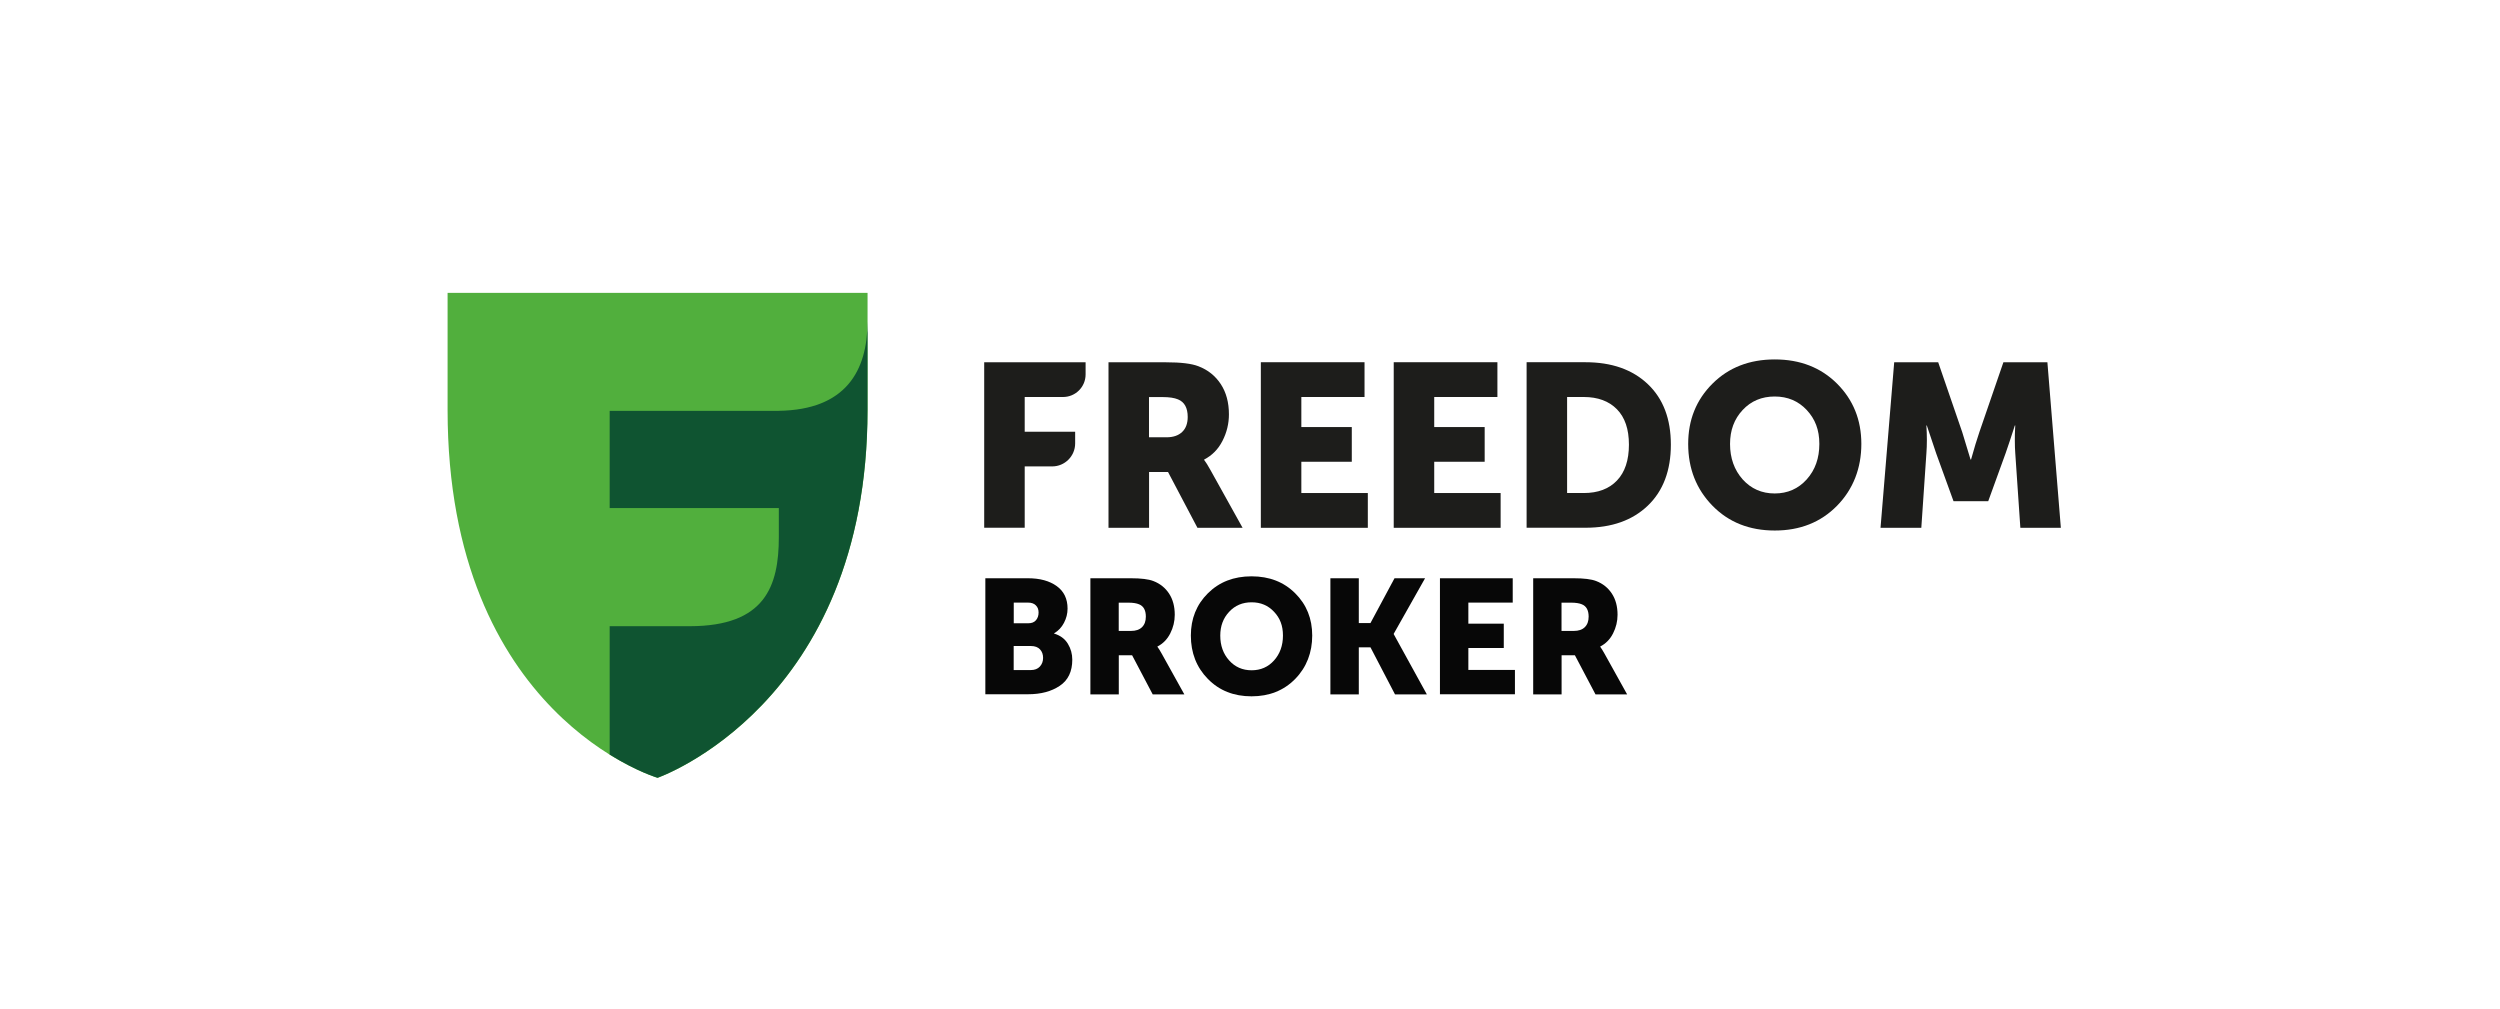 <?xml version="1.0" encoding="UTF-8"?> <svg xmlns="http://www.w3.org/2000/svg" id="_лой_1" viewBox="0 0 349.37 140.94"> <defs> <style>.cls-1{fill:#0f5431;}.cls-2{fill:#070707;}.cls-3{fill:#1d1d1b;}.cls-4{fill:#51af3d;}</style> </defs> <g> <path class="cls-4" d="M91.89,108.7s-29.34-8.66-29.34-51.41v-16.36h58.69v16.36c0,41.22-29.34,51.41-29.34,51.41"></path> <path class="cls-3" d="M137.54,73.76v-23.13h14.17v1.7c0,1.74-1.41,3.15-3.15,3.15h-5.36v4.85h7.05v1.64c0,1.77-1.44,3.21-3.21,3.21h-3.84v8.57h-5.66Z"></path> <path class="cls-3" d="M160.57,61.11h2.46c.93,0,1.65-.25,2.17-.74,.52-.49,.78-1.2,.78-2.1,0-1.27-.45-2.09-1.36-2.46-.5-.21-1.21-.32-2.14-.32h-1.91v5.63Zm-5.66,12.65v-23.13h8.06c2.05,0,3.55,.18,4.5,.55,1.34,.51,2.38,1.35,3.14,2.51,.75,1.15,1.13,2.56,1.13,4.22,0,1.29-.3,2.53-.9,3.7-.6,1.18-1.46,2.04-2.56,2.61v.06c.22,.28,.51,.74,.87,1.39l4.5,8.09h-6.31l-4.11-7.8h-2.65v7.8h-5.66Z"></path> <polygon class="cls-3" points="176.2 73.76 176.2 50.62 190.69 50.62 190.69 55.48 181.86 55.48 181.86 59.68 188.91 59.68 188.91 64.53 181.86 64.53 181.86 68.9 191.15 68.9 191.15 73.76 176.2 73.76"></polygon> <polygon class="cls-3" points="194.77 73.76 194.77 50.62 209.26 50.62 209.26 55.48 200.43 55.48 200.43 59.68 207.48 59.68 207.48 64.53 200.43 64.53 200.43 68.9 209.71 68.9 209.71 73.76 194.77 73.76"></polygon> <path class="cls-3" d="M219,68.9h2.33c1.98,0,3.53-.58,4.64-1.75,1.11-1.16,1.67-2.84,1.67-5.01s-.56-3.81-1.68-4.95c-1.12-1.14-2.67-1.71-4.63-1.71h-2.33v13.42Zm-5.66,4.85v-23.13h8.22c3.67,0,6.57,1.02,8.72,3.06,2.15,2.04,3.22,4.86,3.22,8.46s-1.07,6.46-3.22,8.52c-2.15,2.06-5.05,3.09-8.72,3.09h-8.22Z"></path> <path class="cls-3" d="M241.77,62.04c0,1.98,.59,3.63,1.76,4.95,1.18,1.31,2.67,1.97,4.48,1.97s3.3-.66,4.48-1.97c1.18-1.32,1.76-2.97,1.76-4.95s-.59-3.48-1.76-4.74c-1.18-1.26-2.67-1.89-4.48-1.89s-3.31,.63-4.48,1.89c-1.18,1.26-1.76,2.84-1.76,4.74m-5.85,0c0-3.37,1.13-6.17,3.4-8.43,2.26-2.25,5.16-3.38,8.7-3.38s6.44,1.13,8.7,3.38c2.26,2.26,3.4,5.06,3.4,8.43s-1.13,6.33-3.4,8.64c-2.27,2.31-5.17,3.46-8.7,3.46s-6.44-1.15-8.7-3.46c-2.26-2.31-3.4-5.19-3.4-8.64"></path> <path class="cls-3" d="M262.8,73.76l1.91-23.13h6.15l3.36,9.77,1.16,3.82h.07c.43-1.55,.82-2.83,1.16-3.82l3.36-9.77h6.15l1.88,23.13h-5.66l-.71-10.42c-.04-.52-.06-1.1-.06-1.75s0-1.16,.03-1.55l.03-.58h-.06c-.52,1.62-.95,2.91-1.29,3.88l-2.43,6.7h-4.85l-2.43-6.7-1.3-3.88h-.06c.09,1.42,.09,2.72,0,3.88l-.71,10.42h-5.7Z"></path> <path class="cls-1" d="M108.83,57.42h-23.63v13.58h23.64v4.06c0,6.88-1.94,12.43-12.4,12.45h-11.24v17.94c3.88,2.41,6.69,3.24,6.69,3.24,0,0,29.34-10.19,29.34-51.41v-12.33c0,6.88-3.04,12.33-12.4,12.46"></path> </g> <g> <path class="cls-2" d="M137.7,97.04v-16.23h5.97c1.66,0,3,.37,4.01,1.1,1.01,.73,1.51,1.78,1.51,3.14,0,.7-.17,1.36-.5,1.99-.33,.63-.79,1.12-1.38,1.46v.04c.86,.26,1.5,.73,1.92,1.42s.62,1.43,.62,2.23c0,1.65-.58,2.87-1.75,3.65-1.17,.79-2.64,1.18-4.43,1.18h-5.97Zm3.97-9.94h2.04c.47,0,.82-.14,1.07-.43,.24-.29,.36-.64,.36-1.07s-.12-.74-.38-1c-.25-.26-.62-.39-1.12-.39h-1.97v2.88Zm0,6.54h2.38c.54,0,.97-.16,1.27-.49,.3-.33,.45-.73,.45-1.21s-.14-.88-.43-1.19c-.29-.31-.71-.47-1.27-.47h-2.41v3.36Z"></path> <path class="cls-2" d="M152.38,97.04v-16.23h5.65c1.44,0,2.49,.13,3.15,.39,.94,.36,1.67,.95,2.2,1.76,.53,.81,.79,1.8,.79,2.96,0,.91-.21,1.77-.63,2.6-.42,.83-1.02,1.43-1.79,1.83v.04c.15,.2,.36,.52,.61,.98l3.15,5.67h-4.42l-2.88-5.47h-1.86v5.47h-3.97Zm3.97-8.87h1.72c.65,0,1.16-.17,1.52-.52,.36-.35,.54-.84,.54-1.48,0-.89-.32-1.47-.95-1.72-.35-.15-.85-.23-1.5-.23h-1.34v3.95Z"></path> <path class="cls-2" d="M166.42,88.82c0-2.36,.79-4.33,2.38-5.91,1.59-1.58,3.62-2.37,6.1-2.37s4.52,.79,6.1,2.37c1.59,1.58,2.38,3.55,2.38,5.91s-.79,4.44-2.38,6.06c-1.59,1.62-3.62,2.43-6.1,2.43s-4.52-.81-6.1-2.43c-1.59-1.62-2.38-3.64-2.38-6.06Zm4.11,0c0,1.39,.41,2.55,1.24,3.47,.82,.92,1.87,1.38,3.14,1.38s2.32-.46,3.14-1.38c.82-.92,1.24-2.08,1.24-3.47s-.41-2.44-1.24-3.32c-.83-.89-1.87-1.33-3.14-1.33s-2.32,.44-3.14,1.33c-.83,.88-1.24,1.99-1.24,3.32Z"></path> <path class="cls-2" d="M185.92,97.04v-16.23h3.97v6.26h1.63l3.36-6.26h4.27l-4.38,7.76v.05l4.63,8.42h-4.45l-3.43-6.58h-1.63v6.58h-3.97Z"></path> <path class="cls-2" d="M201.23,97.04v-16.23h10.17v3.4h-6.2v2.95h4.95v3.4h-4.95v3.06h6.51v3.4h-10.48Z"></path> <path class="cls-2" d="M214.26,97.04v-16.23h5.65c1.44,0,2.49,.13,3.15,.39,.94,.36,1.67,.95,2.2,1.76,.53,.81,.79,1.8,.79,2.96,0,.91-.21,1.77-.63,2.6-.42,.83-1.02,1.43-1.79,1.83v.04c.15,.2,.36,.52,.61,.98l3.15,5.67h-4.42l-2.88-5.47h-1.86v5.47h-3.97Zm3.97-8.87h1.72c.65,0,1.16-.17,1.52-.52,.36-.35,.54-.84,.54-1.48,0-.89-.32-1.47-.95-1.72-.35-.15-.85-.23-1.5-.23h-1.34v3.95Z"></path> </g> </svg> 
